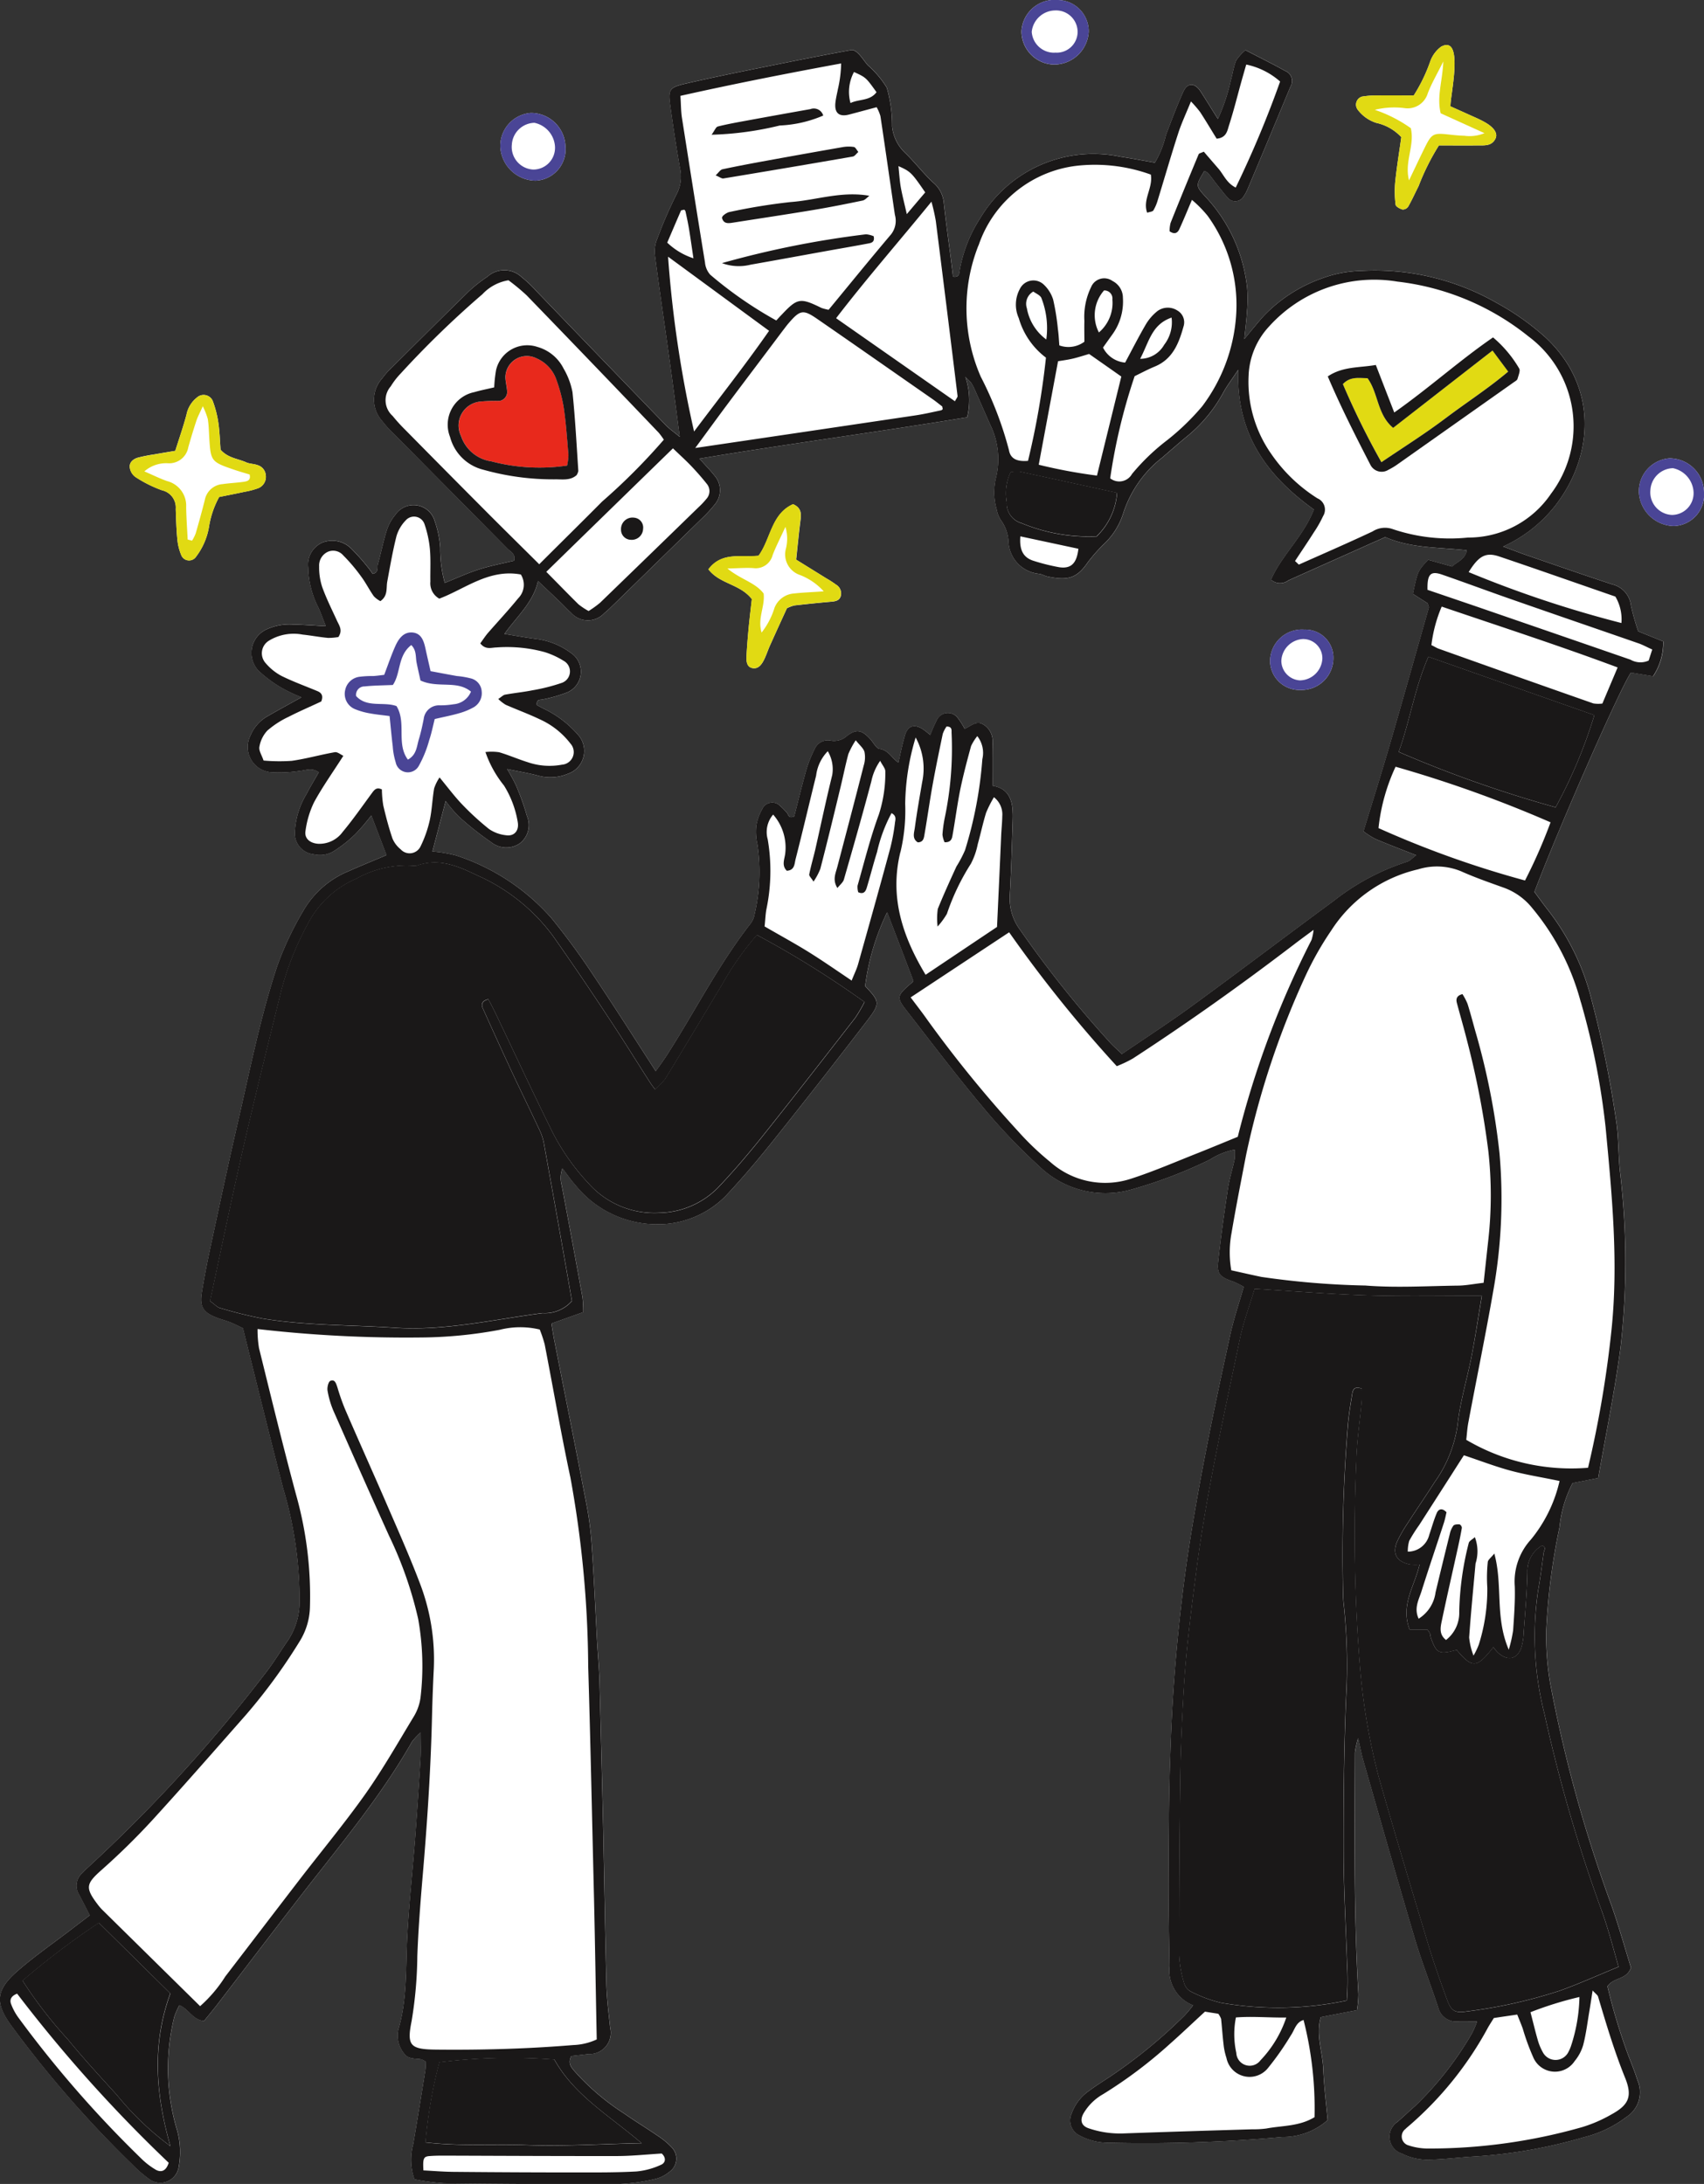 <svg xmlns="http://www.w3.org/2000/svg" width="130.492" height="167.288" viewBox="0 0 130.492 167.288">
  <rect x="0" y="0" width="130.492" height="167.288" fill="#333333" stroke="none"/>
  <g id="Grupo_17249" data-name="Grupo 17249" transform="translate(10672.957 9149.271)">
    <path id="Trazado_14574" data-name="Trazado 14574" d="M1321.5,56.563a18.434,18.434,0,0,1-.557-1.969,1.871,1.871,0,0,0-1.412-1.62c-2.2-.721-4.377-1.486-6.569-2.237-.6-.208-1.2-.446-1.806-.669a10.688,10.688,0,0,0,3.976-3.114c2.928-3.76,3.352-9.051-.7-12.871a19.457,19.457,0,0,0-3.76-2.668,18.8,18.8,0,0,0-10.419-2.46,9.2,9.2,0,0,0-2.95.565,11.442,11.442,0,0,0-4.459,2.861c-.468.513-.9,1.063-1.508,1.791.089-.877.171-1.509.208-2.148a10.847,10.847,0,0,0,.008-1.769,12.091,12.091,0,0,0-3.2-6.993c-.758-.832-.743-.847-.074-1.962a.828.828,0,0,1,.29.179c.23.267.431.565.654.839.3.372.58.758.907,1.1a.741.741,0,0,0,1.1-.089,3.367,3.367,0,0,0,.349-.617q1.661-3.935,3.292-7.877a.827.827,0,0,0-.409-1.2c-.973-.543-1.984-1.041-3.039-1.59a3.623,3.623,0,0,0-.713.795c-.2.49-.26,1.033-.416,1.546a13.979,13.979,0,0,1-.981,2.928c-.521-.817-.914-1.471-1.33-2.11-.446-.676-1-.684-1.323.037-.49,1.085-.9,2.192-1.323,3.3a7.565,7.565,0,0,1-.847,2.125c-.921-.163-1.784-.327-2.661-.461a10.088,10.088,0,0,0-10.709,4.7,10.8,10.8,0,0,0-1.568,3.938c-.045.26-.007.632-.52.55-.052-.453-.111-.921-.171-1.39-.186-1.412-.379-2.824-.535-4.243a2.27,2.27,0,0,0-.773-1.531c-.78-.714-1.434-1.583-2.2-2.326a3.218,3.218,0,0,1-.989-2.022,10.293,10.293,0,0,0-.408-2.965,7.478,7.478,0,0,0-1.447-1.714c-.307-.33-.675-1.005-1.111-1.155a.421.421,0,0,0-.211,0c-2.349.427-4.692.9-7.034,1.373-1.858.371-3.716.758-5.566,1.181-1.286.3-1.382.453-1.211,1.68q.323,2.374.735,4.749a2.918,2.918,0,0,1-.245,2.036,32.646,32.646,0,0,0-1.486,3.426,2.525,2.525,0,0,0-.186,1.189c.357,2.764.773,5.521,1.152,8.286.252,1.813.483,3.627.758,5.7-.483-.4-.8-.617-1.063-.884q-4.961-5.128-9.9-10.263a10.075,10.075,0,0,0-1.159-1.1,1.93,1.93,0,0,0-2.608-.022,11.354,11.354,0,0,0-1.4,1.1c-2.081,2.036-4.139,4.087-6.205,6.139a6.366,6.366,0,0,0-.453.55,2.437,2.437,0,0,0,0,3.27,8.531,8.531,0,0,0,.959,1.048q4.325,4.37,8.65,8.739c.223.223.624.386.49.907-.877.216-1.8.386-2.683.669s-1.731.676-2.623,1.033a9.816,9.816,0,0,1-.349-2.69,7.8,7.8,0,0,0-.431-2.073,1.682,1.682,0,0,0-2.995-.468,3.511,3.511,0,0,0-.676,1.234c-.267.847-.439,1.724-.676,2.579-.067.238.1.617-.394.728a6.377,6.377,0,0,0-.386-.528,16.3,16.3,0,0,0-1.308-1.457,2.051,2.051,0,0,0-2.17-.409,1.833,1.833,0,0,0-1.07,1.895,6.957,6.957,0,0,0,.773,3.077c.186.4.334.825.572,1.427-.958-.052-1.724-.112-2.482-.126a4.193,4.193,0,0,0-2.073.379,1.985,1.985,0,0,0-.6,3.158,9.661,9.661,0,0,0,1.85,1.36,12.088,12.088,0,0,0,1.442.676c-.989.55-1.821,1-2.631,1.471a2.987,2.987,0,0,0-1.271,1.449,1.942,1.942,0,0,0,1.5,2.817,9.892,9.892,0,0,0,2.289-.1c.453-.037.9-.275,1.434.111-.319.565-.654,1.115-.951,1.687a6.171,6.171,0,0,0-.877,2.861,1.605,1.605,0,0,0,1.442,1.732,2.01,2.01,0,0,0,1.546-.245,10.046,10.046,0,0,0,1.657-1.315,16.743,16.743,0,0,0,1.212-1.419c.416,1.085.78,2.044,1.159,3.04-1.025.438-1.954.81-2.868,1.219a7.133,7.133,0,0,0-3.367,2.824,24.315,24.315,0,0,0-2.14,4.481c-1.285,3.887-2.073,7.907-2.995,11.89-.706,3.062-1.36,6.131-2.021,9.208-.275,1.271-.535,2.556-.743,3.842-.193,1.159.1,1.59,1.234,2.007.334.119.676.208,1,.342.371.156.728.342.907.424,1.055,4.228,2.044,8.264,3.084,12.277a30.051,30.051,0,0,1,1.256,8.6,5.364,5.364,0,0,1-.877,3.017c-.58.832-1.092,1.7-1.717,2.5a116.379,116.379,0,0,1-13.666,14.96c-.134.119-.253.252-.379.379a1.283,1.283,0,0,0-.26,1.627c.275.513.535,1.033.832,1.613-.513.394-.974.743-1.442,1.1-1.368,1.048-2.787,2.029-4.08,3.158-1.694,1.464-1.769,2.482-.416,4.288a84.646,84.646,0,0,0,9.245,10.59,9.482,9.482,0,0,0,1.211,1.048,1.427,1.427,0,0,0,2.3-.966,6.259,6.259,0,0,0-.2-2.987,16.456,16.456,0,0,1-.149-8.45,5.6,5.6,0,0,1,.394-.892c.743.312,1.026,1.137,1.888,1.2.334-.416.676-.818,1-1.241,2.17-2.824,4.325-5.663,6.51-8.479,2.943-3.8,6.042-7.483,8.427-11.69a6.134,6.134,0,0,1,.647-.684c0,.862.03,1.442-.007,2.022q-.19,3.11-.423,6.22c-.193,2.482-.468,4.964-.595,7.453-.119,2.363.008,4.749-.684,7.067a2.178,2.178,0,0,0,.461,1.85c.3.424.847.349,1.308.424a1.794,1.794,0,0,1,.342.186c-.015.216-.007.446-.044.669q-.446,2.82-.921,5.625a4.593,4.593,0,0,0,.089,2.713,17.79,17.79,0,0,0,2.252.3c4.459.052,8.918.082,13.369.06a14.429,14.429,0,0,0,2.809-.386,2.649,2.649,0,0,0,1.1-.55,1.233,1.233,0,0,0,.163-1.88,6.065,6.065,0,0,0-1.092-.9c-.832-.572-1.694-1.092-2.519-1.672a18.248,18.248,0,0,1-3.79-3.218c-.267-.312-.58-.624-.282-1.2l1.315-.149a1.63,1.63,0,0,0,1.665-2.014c-.119-1.115-.26-2.23-.29-3.351-.1-3.976-.163-7.959-.245-11.935q-.134-5.618-.282-11.221c-.03-1.07-.134-2.133-.193-3.2-.126-2.371-.23-4.741-.394-7.112a25.458,25.458,0,0,0-.394-3.181c-.81-4.251-1.665-8.494-2.5-12.745-.074-.394-.134-.788-.2-1.2l2.437-.87a9.989,9.989,0,0,0-.059-1.13q-.78-4.292-1.59-8.576a2.105,2.105,0,0,1,.052-1.308c.409.535.669.929.981,1.263a8,8,0,0,0,6.205,3.017,7.28,7.28,0,0,0,5.306-2.155c1.256-1.338,2.445-2.742,3.6-4.184q3.667-4.592,7.245-9.26c1.018-1.33.966-1.456-.156-2.645a18.309,18.309,0,0,1,1.687-5.655c.662,1.731,1.33,3.47,2.007,5.254a.151.151,0,0,1-.052.082c-.082.089-.178.156-.268.238-.914.8-.958.981-.267,1.873,1.932,2.482,3.827,4.994,5.848,7.409a45.689,45.689,0,0,0,4.414,4.637,7.26,7.26,0,0,0,7.1,1.724,35.465,35.465,0,0,0,5.96-2.282,5.242,5.242,0,0,1,1.873-.751,3.992,3.992,0,0,1-.007.736c-.156.751-.4,1.494-.513,2.252-.282,1.873-.55,3.753-.75,5.64-.1.907.171,1.144,1.152,1.479a7.352,7.352,0,0,1,.81.4c-.364,1.263-.758,2.437-1.025,3.641-1.249,5.67-2.43,11.363-3.292,17.115a135.124,135.124,0,0,0-1.3,14.892c-.119,3.144-.126,6.294-.141,9.438-.015,2.319.044,4.637.074,6.956a2.87,2.87,0,0,0,1.806,2.995,9.528,9.528,0,0,1-.646.773,38.841,38.841,0,0,1-5.782,4.734c-.542.357-1.1.706-1.62,1.1a3.559,3.559,0,0,0-1.256,1.687,1.276,1.276,0,0,0,.6,1.672,4.577,4.577,0,0,0,2.215.557,117.459,117.459,0,0,0,13.339-.438,5.156,5.156,0,0,0,3.455-1.293c-.119-1.308-.282-2.6-.334-3.894-.052-1.33-.587-2.653-.193-3.991.944-.186,1.813-.349,2.772-.535a7.99,7.99,0,0,0,.111-1.226c-.364-6.168-.29-12.344-.267-18.512a6.449,6.449,0,0,1,.245-1.1c.186.825.268,1.278.4,1.731,1.308,4.556,2.6,9.126,3.953,13.674.528,1.761,1.2,3.47,1.776,5.217a1.411,1.411,0,0,0,1.442,1.085c.468.007.944,0,1.538,0a7.032,7.032,0,0,1-.394.907,25.057,25.057,0,0,1-4.377,5.588c-.446.386-.87.8-1.323,1.189a1.364,1.364,0,0,0,.342,2.437,4.318,4.318,0,0,0,1.865.461c1.241,0,2.482-.178,3.723-.245a38.21,38.21,0,0,0,8.39-1.486,8.835,8.835,0,0,0,3.2-1.531,2.254,2.254,0,0,0,.854-2.824c-.193-.624-.439-1.226-.676-1.836a45.82,45.82,0,0,1-1.62-5.351c.476-.713,1.471-.49,1.8-1.434-.468-1.516-.929-3.166-1.494-4.778a106.554,106.554,0,0,1-4.682-16.958,21.471,21.471,0,0,1-.312-4.073,49.061,49.061,0,0,1,1.018-7.929,9.311,9.311,0,0,1,1-3.381c.631-.119,1.256-.245,1.962-.386.595-3.4,1.278-6.718,1.717-10.062a58.2,58.2,0,0,0-.059-13.5c-.126-1.3-.089-2.623-.3-3.909a83.015,83.015,0,0,0-1.977-9.579,18.415,18.415,0,0,0-3.247-6.48c-.364-.461-.7-.936-1.018-1.368,1.9-5.023,6.592-15.665,7.394-16.8.558.1,1.122.186,1.7.282a4.607,4.607,0,0,0,.773-2.66c-.6-.245-1.2-.483-1.91-.773m-51.4-16.386a5.531,5.531,0,0,0-.134-3.106c.267.282.371.357.438.453a3.548,3.548,0,0,1,.253.468c.409.921.81,1.843,1.219,2.764a5.971,5.971,0,0,1,.446,3.991,4.71,4.71,0,0,0,.037,2.467,2.308,2.308,0,0,0,.312.817,3.037,3.037,0,0,1,.595,1.627,2.583,2.583,0,0,0,2.348,2.5c.23.03.446.171.676.215,1.538.312,2.222.126,3.062-1.115a12.384,12.384,0,0,1,1.286-1.442,5.522,5.522,0,0,0,1.4-2.244,8.848,8.848,0,0,1,3-4.318c.676-.58,1.338-1.167,2.029-1.731a11.269,11.269,0,0,0,2.675-3.3c.282-.5.624-.951,1.122-1.7-.178,4.949,2.23,8.152,5.789,10.709-.788,2.044-2.46,3.493-3.285,5.373a1.043,1.043,0,0,0,1.323.06c2.163-.974,4.325-1.932,6.488-2.905.327-.141.646-.282.936-.416,2,.87,4.1.773,6.25,1.011-.119.691-.728.87-1.13,1.241-.631-.178-1.248-.349-1.828-.513-.8.855-.8.855-1.174,2.609.371.238.758.483,1.137.728.03.126.1.245.082.342-1.018,3.589-2.029,7.186-3.069,10.768-.616,2.1-1.271,4.191-1.932,6.354a6.646,6.646,0,0,0,.921.587c.981.416,1.977.795,3.114,1.241-.29.208-.468.431-.7.5a17.906,17.906,0,0,0-5.618,3c-3.634,2.668-7.223,5.4-10.865,8.056-1.724,1.256-3.515,2.415-5.351,3.671-.335-.327-.639-.58-.907-.877a83.7,83.7,0,0,1-6.881-8.62,4.027,4.027,0,0,1-.8-2.623c.111-1.9.156-3.8.223-5.7.007-.238.015-.476,0-.706-.03-1.048-.416-1.843-1.516-2.014,0-.87.007-1.687,0-2.512q0-.446-.022-.892a1.466,1.466,0,0,0-.758-1.323c-.505-.275-.884.134-1.382.356a5.144,5.144,0,0,0-.513-.81.933.933,0,0,0-1.613.126,12.535,12.535,0,0,0-.513,1.159,6.553,6.553,0,0,0-.58-.461c-.661-.4-1.137-.245-1.353.483-.2.669-.334,1.36-.505,2.088-.513-.342-.75-.951-1.434-1.048-.268-.037-.468-.476-.706-.736-.646-.713-1.077-.825-1.821-.238a1.453,1.453,0,0,1-1.286.327,1.1,1.1,0,0,0-1.167.661,9.368,9.368,0,0,0-.647,1.635c-.334,1.189-.624,2.393-.914,3.522-.476.2-.439-.171-.58-.3a6.415,6.415,0,0,0-.5-.505.839.839,0,0,0-1.36.223,3.825,3.825,0,0,0-.468,1.315,4.357,4.357,0,0,0,.089,1.419,14.128,14.128,0,0,1-.208,5.3,1.671,1.671,0,0,1-.349.8c-2.452,3.151-4.243,6.718-6.391,10.062-.253.386-.527.766-.84,1.2-1.6-2.475-3.128-4.882-4.711-7.245a54.616,54.616,0,0,0-3.255-4.452,16.543,16.543,0,0,0-7.342-4.83,10.62,10.62,0,0,0-1.791-.3c.349-1.33.654-2.5,1.011-3.864a10.621,10.621,0,0,0,1,1.182,23.616,23.616,0,0,0,2.5,1.984,1.849,1.849,0,0,0,2.177.082,1.772,1.772,0,0,0,.55-2.1,19.374,19.374,0,0,0-.832-2.333,13.743,13.743,0,0,0-.684-1.263c.922.193,1.657.312,2.378.505a3.486,3.486,0,0,0,2.266-.141,1.85,1.85,0,0,0,.729-3.047,7.972,7.972,0,0,0-2.542-1.925c-.2-.1-.394-.208-.55-.29-.059-.483.26-.386.453-.439a11.009,11.009,0,0,0,1.865-.535,1.728,1.728,0,0,0,.238-3.054,5.572,5.572,0,0,0-2.616-1.041c-.766-.1-1.516-.238-2.43-.386.988-1.375,2.214-2.43,2.571-4.05.639.609,1.2,1.13,1.754,1.665.26.245.49.52.766.751a1.713,1.713,0,0,0,2.549.052c.282-.223.528-.483.788-.728q3.311-3.232,6.629-6.473a10.77,10.77,0,0,0,1.085-1.174,1.691,1.691,0,0,0-.029-2.14c-.32-.409-.691-.78-1.174-1.33,6.941-1.159,13.718-2.044,20.488-3.166" transform="translate(-11869 -9157.479)" fill="#fff"/>
    <path id="Trazado_14575" data-name="Trazado 14575" d="M1522.214,16.828a3.676,3.676,0,0,1,1.911,1.091c-.151,1.084-.341,2.247-.465,3.417a8.068,8.068,0,0,0,.029,1.757c.017.148.327.314.531.37a.513.513,0,0,0,.432-.218c.291-.513.534-1.054.8-1.581a17.817,17.817,0,0,1,1.554-3.112c1.026,0,1.973.012,2.92,0,.521-.009,1.109.09,1.408-.512.21-.422-.122-.9-.916-1.321-.365-.2-.748-.357-1.126-.529-.476-.217-.954-.428-1.4-.629-.056-.661,1.1-5.53-.716-4.573a2.4,2.4,0,0,0-.828,1.112,12.533,12.533,0,0,1-1.27,2.626c-.974,0-1.854-.008-2.734,0a6.925,6.925,0,0,0-1.231.089.643.643,0,0,0-.323,1.006,2.872,2.872,0,0,0,1.424,1.007" transform="translate(-12089.771 -9156.685)" fill="#fff"/>
    <path id="Trazado_14576" data-name="Trazado 14576" d="M1227.507,100.946a9.653,9.653,0,0,0,2.056,1.032,1.351,1.351,0,0,1,1.052,1.435c.027.772.049,1.545.122,2.313a4.093,4.093,0,0,0,.289,1.189.645.645,0,0,0,1.146.151,5.211,5.211,0,0,0,.986-2.26,7.012,7.012,0,0,1,.783-2.314c.681-.137,1.32-.259,1.956-.4a5.982,5.982,0,0,0,1.023-.268.935.935,0,0,0,.591-1,.879.879,0,0,0-.641-.777c-.273-.1-.595-.091-.859-.21-.637-.286-1.4-.324-1.962-.968-.049-.638-.064-1.351-.168-2.05a8.139,8.139,0,0,0-.44-1.705.761.761,0,0,0-1.2-.243,2.206,2.206,0,0,0-.806,1.332c-.245.908-.555,1.8-.855,2.752-.6.1-1.116.185-1.635.278a11.747,11.747,0,0,0-1.217.241c-.358.1-.675.352-.632.75a1.065,1.065,0,0,0,.413.718" transform="translate(-11890.114 -9213.695)" fill="#fff"/>
    <path id="Trazado_14577" data-name="Trazado 14577" d="M1318.488,32.316a2.4,2.4,0,0,0,2.3-2.638,2.644,2.644,0,0,0-2.649-2.547,2.53,2.53,0,0,0-2.334,2.633,2.739,2.739,0,0,0,2.684,2.552" transform="translate(-11950.445 -9167.749)" fill="#fff"/>
    <path id="Trazado_14578" data-name="Trazado 14578" d="M1443,5.031a2.657,2.657,0,0,0,2.7-2.527A2.4,2.4,0,0,0,1443.343.09a2.544,2.544,0,0,0-2.793,2.375A2.55,2.55,0,0,0,1443,5.031" transform="translate(-12035.284 -9149.358)" fill="#fff"/>
    <path id="Trazado_14579" data-name="Trazado 14579" d="M1365.615,125.793c.875,1.14,2.423,1.116,3.328,2.284-.073.651-.167,1.41-.24,2.171-.068.706-.126,1.413-.164,2.121-.022.417-.026.925.492,1,.458.063.713-.36.893-.746.15-.322.26-.662.405-.986.434-.97.877-1.936,1.3-2.858a2.805,2.805,0,0,1,.572-.216q1.406-.161,2.816-.286c.308-.028.6-.069.725-.393a.78.78,0,0,0-.353-.917,7.273,7.273,0,0,0-.745-.482c-.743-.463-1.488-.923-2.306-1.431.111-1.035.205-2.033.332-3.027.064-.5.064-.946-.567-1.219-1.672.739-1.711,2.68-2.642,3.947-1.359.138-2.822-.317-3.84,1.041" transform="translate(-11984.323 -9231.456)" fill="#fff"/>
    <path id="Trazado_14580" data-name="Trazado 14580" d="M1502.388,155.457a2.437,2.437,0,0,0,2.518-2.4,2.147,2.147,0,0,0-2.222-2.22,2.441,2.441,0,0,0-2.626,2.466,2.252,2.252,0,0,0,2.331,2.156" transform="translate(-12075.754 -9251.879)" fill="#fff"/>
    <path id="Trazado_14581" data-name="Trazado 14581" d="M1590.685,109.824a2.53,2.53,0,0,0-2.333,2.633,2.738,2.738,0,0,0,2.683,2.552,2.4,2.4,0,0,0,2.3-2.638,2.644,2.644,0,0,0-2.649-2.547" transform="translate(-12135.8 -9223.987)" fill="#fff"/>
    <path id="Trazado_14582" data-name="Trazado 14582" d="M1212.744,477.562a22.516,22.516,0,0,1-4.095-3.916c-1.271-1.4-2.556-2.794-3.753-4.258a33.079,33.079,0,0,1-3.47-4.5,59.746,59.746,0,0,1,5.841-4.429l5.477,5.41c-1.4,3.835-1.152,7.617,0,11.689" transform="translate(-11872.661 -9462.451)" fill="#1a1818"/>
    <path id="Trazado_14583" data-name="Trazado 14583" d="M1314.424,499.37c-2.95.06-5.908.253-8.851.148-2.534-.089-5.083.1-7.7-.208a36.593,36.593,0,0,1,1.063-6.138,44.142,44.142,0,0,1,8.806-.208c1.531,2.749,4.228,4.3,6.681,6.406" transform="translate(-11938.254 -9484.483)" fill="#1a1818"/>
    <path id="Trazado_14584" data-name="Trazado 14584" d="M1445.394,114.574a5.16,5.16,0,0,1-1.568,3.337,13.433,13.433,0,0,1-5.744-1.011,1.57,1.57,0,0,1-1.137-1.627,3.762,3.762,0,0,1,.3-2.282,2.531,2.531,0,0,1,.669-.044c2.475.528,4.934,1.07,7.484,1.627" transform="translate(-12032.81 -9226.103)" fill="#1a1818"/>
    <path id="Trazado_14585" data-name="Trazado 14585" d="M1545.844,161.795a37.378,37.378,0,0,1-2.965,7.06,92.762,92.762,0,0,1-12.017-4.243c.854-2.356,1.219-4.883,2.274-7.29l12.708,4.474" transform="translate(-12096.705 -9256.29)" fill="#1a1818"/>
    <path id="Trazado_14586" data-name="Trazado 14586" d="M1511.937,360.613c-1.6.654-3.047,1.315-4.541,1.843a37.975,37.975,0,0,1-7.1,1.575c-.877.134-1.174-.037-1.486-.9-.513-1.39-1-2.787-1.434-4.206-1.3-4.31-2.6-8.621-3.827-12.953a48.8,48.8,0,0,1-1.4-8.227,126.467,126.467,0,0,1-.29-15.836c.03-1.538.275-3.077.408-4.607.03-.342.008-.684.008-.981-.513-.193-.669.044-.721.349-.133.825-.275,1.642-.341,2.475a122.09,122.09,0,0,0-.364,12.99c.007.29.029.587.067.884a44.108,44.108,0,0,1,.163,6.934c-.171,3.969-.2,7.944-.193,11.92.007,2.846.178,5.692.267,8.539a20.368,20.368,0,0,1-.022,2.779,25.58,25.58,0,0,1-9.646.171,10.3,10.3,0,0,1-2.319-.87,1.08,1.08,0,0,1-.505-.669,8.5,8.5,0,0,1-.364-2.1c0-4.57.015-9.141.082-13.711.037-2.318.141-4.63.282-6.941.186-2.958.573-5.893.951-8.836.773-5.953,2.1-11.794,3.314-17.65.275-1.323.758-2.608,1.145-3.909,2.987.179,5.87.416,8.754.505,2.831.082,5.67.022,8.65.03-.282,1.657-.5,3.166-.795,4.667-.342,1.746-.877,3.463-1.063,5.224a9.94,9.94,0,0,1-1.753,4.377c-.669,1.048-1.375,2.073-2.051,3.121a11.186,11.186,0,0,0-.8,1.382c-.431.951-.089,1.59.951,1.806a4.048,4.048,0,0,0,.743.007c-.379,1.657-1.486,3.121-.758,4.987h1.36a2.2,2.2,0,0,1,.193.29c.045.111.03.238.075.349.424,1.189.632,1.285,1.969.914,1.211,1.434,1.538,1.412,2.809-.208a4.038,4.038,0,0,0,.312.379c.728.691,1.479.587,1.813-.29a4.343,4.343,0,0,0,.2-1.211c.111-1.538.252-3.077.282-4.622a2.261,2.261,0,0,1,1.122-2.044c.364.126.156.364.126.565-.133.936-.245,1.88-.416,2.816a23.973,23.973,0,0,0,.482,9.535,117.33,117.33,0,0,0,4.363,15.019c.5,1.389.877,2.809,1.3,4.332" transform="translate(-12060.955 -9359.229)" fill="#1a1818"/>
    <path id="Trazado_14587" data-name="Trazado 14587" d="M1296.422,217.277a11.389,11.389,0,0,1-.706,1.211c-2.371,3.054-4.734,6.1-7.142,9.118-1.077,1.345-2.192,2.653-3.381,3.9a6.454,6.454,0,0,1-4.474,1.917,6.737,6.737,0,0,1-5.41-2.237,17.116,17.116,0,0,1-3-4.392c-1.419-2.876-2.764-5.782-4.146-8.672-.171-.357-.364-.713-.543-1.055-.468.1-.565.372-.431.676q1.126,2.508,2.289,5.009c.684,1.457,1.39,2.891,2.066,4.34a4.062,4.062,0,0,1,.327,1q.825,4.548,1.627,9.111c.178,1,.349,1.984.52,2.973a2.753,2.753,0,0,1-2.252.929c-3.753.49-7.491,1.375-11.311,1.122-3.374-.223-6.777-.156-10.122-.706a33.3,33.3,0,0,1-3.27-.81c-.208-.052-.379-.26-.758-.528.854-3.976,1.657-7.862,2.541-11.734.929-4.043,1.932-8.071,2.928-12.106a22.677,22.677,0,0,1,1.962-4.949,7.523,7.523,0,0,1,3.8-3.582,7.815,7.815,0,0,1,4.273-.981.826.826,0,0,0,.357-.015c1.672-.587,3.136.052,4.6.758a14.5,14.5,0,0,1,5.782,4.615c1.471,2.088,2.9,4.2,4.3,6.324,1.085,1.635,2.11,3.3,3.166,4.942.1.156.208.29.371.513a5.527,5.527,0,0,0,.781-.81q2.218-3.645,4.407-7.32a22.667,22.667,0,0,1,2.609-3.7,74.391,74.391,0,0,1,8.241,5.135" transform="translate(-11903.183 -9289.798)" fill="#1a1818"/>
    <path id="Trazado_14588" data-name="Trazado 14588" d="M1530.161,85.623c-1.546,1.308-3.225,2.386-4.808,3.582-1.553,1.174-3.2,2.207-4.9,3.359a60.14,60.14,0,0,1-2.95-5.982c.572-.609,1.234-.453,1.887-.453.84,1.152.728,2.779,1.962,3.8,2.542-1.977,5.046-3.931,7.61-5.923.424.572.773,1.04,1.2,1.613" transform="translate(-12087.621 -9206.433)" fill="#e1da13"/>
    <path id="Trazado_14589" data-name="Trazado 14589" d="M1314.325,92.894a4.8,4.8,0,0,1-.1.795,14.469,14.469,0,0,1-5.8-.319,2.893,2.893,0,0,1-2.333-1.955,1.84,1.84,0,0,1,1.516-2.631,12.793,12.793,0,0,1,1.412-.044.694.694,0,0,0,.609-.743c-.03-.357-.119-.706-.134-1.055a1.643,1.643,0,0,1,2.4-1.456,2.764,2.764,0,0,1,1.449,1.479,12.361,12.361,0,0,1,.609,2.222c.186,1.226.267,2.475.371,3.708" transform="translate(-11943.743 -9207.298)" fill="#e8291c"/>
    <path id="Trazado_14590" data-name="Trazado 14590" d="M1322.635,60a4.607,4.607,0,0,0,.773-2.66c-.6-.245-1.2-.483-1.91-.773a18.607,18.607,0,0,1-.557-1.969,1.87,1.87,0,0,0-1.412-1.62c-2.2-.721-4.377-1.486-6.569-2.237-.6-.208-1.2-.446-1.806-.669a10.688,10.688,0,0,0,3.976-3.114c2.928-3.76,3.352-9.051-.7-12.871a19.457,19.457,0,0,0-3.76-2.668,18.8,18.8,0,0,0-10.419-2.46,9.2,9.2,0,0,0-2.95.565,11.445,11.445,0,0,0-4.459,2.861c-.468.513-.9,1.063-1.509,1.791.089-.877.171-1.509.208-2.148a10.806,10.806,0,0,0,.007-1.769,12.091,12.091,0,0,0-3.2-6.993c-.758-.832-.743-.847-.074-1.962a.828.828,0,0,1,.29.179c.23.267.431.565.654.839.3.372.58.758.907,1.1a.742.742,0,0,0,1.1-.089,3.383,3.383,0,0,0,.349-.617q1.661-3.935,3.292-7.877a.827.827,0,0,0-.409-1.2c-.974-.543-1.984-1.04-3.04-1.59a3.625,3.625,0,0,0-.713.795c-.2.49-.26,1.033-.416,1.546a13.979,13.979,0,0,1-.981,2.928c-.52-.817-.914-1.471-1.33-2.11-.446-.676-1-.684-1.323.037-.49,1.085-.9,2.192-1.323,3.3a7.565,7.565,0,0,1-.847,2.125c-.921-.163-1.784-.327-2.661-.461a10.088,10.088,0,0,0-10.709,4.7,10.8,10.8,0,0,0-1.568,3.938c-.045.26-.007.632-.52.55-.052-.453-.112-.921-.171-1.389-.186-1.412-.379-2.824-.535-4.243a2.269,2.269,0,0,0-.773-1.531c-.78-.713-1.434-1.583-2.2-2.326a3.216,3.216,0,0,1-.988-2.021,10.293,10.293,0,0,0-.409-2.965,7.478,7.478,0,0,0-1.447-1.714c-.307-.33-.675-1.005-1.111-1.155a.421.421,0,0,0-.211,0c-2.349.427-4.692.9-7.034,1.373-1.858.372-3.716.758-5.566,1.182-1.286.3-1.382.453-1.211,1.679q.323,2.374.736,4.749a2.92,2.92,0,0,1-.245,2.036,32.646,32.646,0,0,0-1.486,3.426,2.525,2.525,0,0,0-.186,1.189c.357,2.764.773,5.521,1.152,8.286.253,1.813.483,3.627.758,5.7-.483-.4-.8-.617-1.062-.884q-4.961-5.128-9.9-10.263a10.1,10.1,0,0,0-1.159-1.1,1.931,1.931,0,0,0-2.609-.022,11.294,11.294,0,0,0-1.4,1.1c-2.081,2.036-4.139,4.087-6.205,6.138a6.323,6.323,0,0,0-.453.55,2.437,2.437,0,0,0,0,3.27,8.507,8.507,0,0,0,.958,1.048q4.325,4.37,8.65,8.739c.223.223.624.386.49.907-.877.216-1.8.386-2.683.669s-1.731.676-2.623,1.033a9.8,9.8,0,0,1-.349-2.69,7.8,7.8,0,0,0-.431-2.073,1.682,1.682,0,0,0-2.995-.468,3.517,3.517,0,0,0-.676,1.234c-.267.847-.438,1.724-.676,2.579-.067.238.1.617-.394.728a6.377,6.377,0,0,0-.386-.528,16.3,16.3,0,0,0-1.308-1.457,2.051,2.051,0,0,0-2.17-.409,1.833,1.833,0,0,0-1.07,1.895,6.957,6.957,0,0,0,.773,3.077c.186.4.334.825.572,1.427-.959-.052-1.724-.112-2.482-.126a4.193,4.193,0,0,0-2.073.379,1.985,1.985,0,0,0-.6,3.158,9.671,9.671,0,0,0,1.85,1.36,12.088,12.088,0,0,0,1.442.676c-.989.55-1.821,1-2.631,1.471a2.987,2.987,0,0,0-1.271,1.449,1.942,1.942,0,0,0,1.5,2.817,9.892,9.892,0,0,0,2.289-.1c.454-.037.9-.275,1.435.111-.32.565-.654,1.115-.952,1.687a6.171,6.171,0,0,0-.877,2.861,1.606,1.606,0,0,0,1.442,1.732,2.01,2.01,0,0,0,1.546-.245,10.064,10.064,0,0,0,1.657-1.315,16.81,16.81,0,0,0,1.211-1.419c.416,1.085.78,2.044,1.159,3.04-1.026.438-1.955.81-2.869,1.219a7.135,7.135,0,0,0-3.367,2.824,24.315,24.315,0,0,0-2.14,4.481c-1.285,3.887-2.073,7.907-2.995,11.89-.706,3.062-1.36,6.131-2.021,9.208-.275,1.271-.535,2.556-.743,3.842-.193,1.159.1,1.59,1.234,2.007.334.119.676.208,1,.342.371.156.728.342.907.424,1.055,4.228,2.044,8.264,3.084,12.277a30.06,30.06,0,0,1,1.256,8.6,5.368,5.368,0,0,1-.877,3.017c-.58.832-1.092,1.7-1.717,2.5a116.408,116.408,0,0,1-13.667,14.96c-.134.119-.253.252-.379.379a1.283,1.283,0,0,0-.26,1.627c.275.513.535,1.033.832,1.613-.513.394-.974.743-1.442,1.1-1.367,1.048-2.787,2.029-4.08,3.158-1.694,1.464-1.769,2.482-.416,4.288a84.646,84.646,0,0,0,9.245,10.59,9.468,9.468,0,0,0,1.212,1.048,1.426,1.426,0,0,0,2.3-.966,6.259,6.259,0,0,0-.2-2.987,16.452,16.452,0,0,1-.148-8.45,5.582,5.582,0,0,1,.394-.892c.743.312,1.025,1.137,1.887,1.2.334-.416.676-.817,1-1.241,2.17-2.824,4.325-5.663,6.51-8.479,2.943-3.8,6.042-7.483,8.427-11.689a6.076,6.076,0,0,1,.647-.684c0,.862.03,1.442-.007,2.021q-.19,3.11-.423,6.22c-.193,2.482-.468,4.964-.594,7.453-.119,2.363.007,4.749-.684,7.067a2.178,2.178,0,0,0,.461,1.85c.3.424.847.349,1.308.424a1.794,1.794,0,0,1,.342.186c-.015.216-.007.446-.044.669q-.446,2.82-.921,5.625a4.593,4.593,0,0,0,.089,2.713,17.79,17.79,0,0,0,2.252.3c4.459.052,8.918.082,13.369.06a14.434,14.434,0,0,0,2.809-.386,2.647,2.647,0,0,0,1.1-.55,1.233,1.233,0,0,0,.164-1.88,6.075,6.075,0,0,0-1.092-.9c-.832-.572-1.694-1.092-2.519-1.672a18.258,18.258,0,0,1-3.79-3.218c-.267-.312-.579-.624-.282-1.2l1.315-.149a1.63,1.63,0,0,0,1.665-2.014c-.119-1.115-.26-2.23-.29-3.351-.1-3.976-.163-7.959-.245-11.935q-.134-5.618-.282-11.221c-.03-1.07-.134-2.133-.193-3.2-.126-2.371-.23-4.741-.394-7.112a25.458,25.458,0,0,0-.394-3.181c-.81-4.251-1.665-8.494-2.5-12.745-.074-.394-.134-.788-.2-1.2l2.437-.87a9.989,9.989,0,0,0-.059-1.13q-.78-4.292-1.59-8.576a2.105,2.105,0,0,1,.052-1.308c.409.535.669.929.981,1.263a8,8,0,0,0,6.205,3.017,7.28,7.28,0,0,0,5.306-2.155c1.256-1.338,2.445-2.742,3.6-4.184q3.667-4.592,7.245-9.259c1.018-1.33.966-1.457-.156-2.646a18.3,18.3,0,0,1,1.687-5.655c.662,1.731,1.33,3.47,2.007,5.254a.151.151,0,0,1-.052.082c-.082.089-.178.156-.268.238-.914.8-.958.981-.267,1.873,1.932,2.482,3.827,4.994,5.849,7.409a45.646,45.646,0,0,0,4.414,4.637,7.26,7.26,0,0,0,7.1,1.724,35.469,35.469,0,0,0,5.96-2.282,5.237,5.237,0,0,1,1.872-.751,3.992,3.992,0,0,1-.007.736c-.156.751-.4,1.494-.513,2.252-.282,1.873-.55,3.753-.75,5.64-.1.907.171,1.145,1.152,1.479a7.382,7.382,0,0,1,.81.4c-.364,1.263-.758,2.437-1.025,3.641-1.249,5.67-2.43,11.363-3.292,17.115a135.131,135.131,0,0,0-1.3,14.892c-.119,3.144-.126,6.294-.141,9.438-.015,2.319.044,4.637.074,6.956a2.87,2.87,0,0,0,1.806,2.995,9.477,9.477,0,0,1-.646.773,38.838,38.838,0,0,1-5.782,4.734c-.543.357-1.1.706-1.62,1.1a3.558,3.558,0,0,0-1.256,1.687,1.276,1.276,0,0,0,.6,1.672,4.577,4.577,0,0,0,2.214.557,117.456,117.456,0,0,0,13.339-.438,5.157,5.157,0,0,0,3.456-1.293c-.119-1.308-.282-2.6-.335-3.894-.052-1.33-.587-2.653-.193-3.991.944-.186,1.813-.349,2.772-.535a8,8,0,0,0,.111-1.226c-.364-6.168-.29-12.344-.267-18.512a6.433,6.433,0,0,1,.245-1.1c.186.825.267,1.278.4,1.731,1.308,4.556,2.6,9.126,3.953,13.674.528,1.761,1.2,3.47,1.776,5.217a1.411,1.411,0,0,0,1.442,1.085c.468.007.944,0,1.538,0a7.079,7.079,0,0,1-.394.907,25.057,25.057,0,0,1-4.377,5.588c-.446.386-.869.8-1.323,1.189a1.363,1.363,0,0,0,.342,2.437,4.32,4.32,0,0,0,1.865.461c1.241,0,2.482-.178,3.723-.245a38.207,38.207,0,0,0,8.39-1.486,8.832,8.832,0,0,0,3.2-1.531,2.254,2.254,0,0,0,.854-2.824c-.193-.624-.438-1.226-.676-1.836a45.82,45.82,0,0,1-1.62-5.351c.476-.713,1.472-.49,1.8-1.434-.468-1.516-.929-3.166-1.494-4.778a106.555,106.555,0,0,1-4.682-16.958,21.442,21.442,0,0,1-.312-4.073,49.06,49.06,0,0,1,1.018-7.929,9.311,9.311,0,0,1,1-3.381c.631-.119,1.256-.245,1.962-.386.595-3.4,1.278-6.718,1.717-10.062a58.172,58.172,0,0,0-.059-13.5c-.126-1.3-.089-2.623-.3-3.909a82.938,82.938,0,0,0-1.977-9.579,18.415,18.415,0,0,0-3.247-6.48c-.364-.461-.7-.936-1.018-1.367,1.9-5.024,6.592-15.665,7.394-16.8.557.1,1.122.186,1.7.282m-2.891-6.1a3.435,3.435,0,0,1,.461,2.021,86.4,86.4,0,0,1-11.7-3.9c.766-1.234,1.3-1.546,2.333-1.2,2.965,1,5.916,2.044,8.91,3.077m-28.091-17.01a5.851,5.851,0,0,1,1.568-3.686,10.833,10.833,0,0,1,9.824-3.433,19.584,19.584,0,0,1,10.04,4.2,8.584,8.584,0,0,1,1.724,12.046,7.633,7.633,0,0,1-6.354,3.359,13.667,13.667,0,0,1-5.789-.654,1.758,1.758,0,0,0-1.523.186c-1.865.877-3.76,1.7-5.648,2.541-.1-.1-.193-.186-.29-.275.483-.736.981-1.464,1.449-2.207a8.761,8.761,0,0,0,.7-1.234.937.937,0,0,0-.431-1.36,12.155,12.155,0,0,1-3.559-3.433,9.6,9.6,0,0,1-1.709-6.049m-20.682-9.9a9.048,9.048,0,0,1,7.825-6.123,12.579,12.579,0,0,1,5.365.706c.171,1.055-.647,1.9-.282,2.921.186-.067.409-.074.476-.178a3.391,3.391,0,0,0,.342-.81c.52-1.694,1.011-3.4,1.561-5.1.252-.78.609-1.531.974-2.437a8.517,8.517,0,0,1,.706.817c.446.684.862,1.39,1.263,2.036.766-.067.818-.632.951-1.033.364-1.13.646-2.282.966-3.426.112-.394.223-.788.349-1.219a5.647,5.647,0,0,1,2.594,1.3,80.012,80.012,0,0,1-3.4,8.122c-.706-.349-.929-1-1.33-1.457-.379-.438-.758-.877-1.115-1.293-.2.1-.357.119-.394.2-.728,1.746-1.449,3.5-2.148,5.254a2.4,2.4,0,0,0-.075.647c.394.268.617.119.751-.178.312-.684.594-1.375.958-2.23a9.166,9.166,0,0,1,1.2,1.219,11.635,11.635,0,0,1,2.2,7.342,13.013,13.013,0,0,1-2.616,7.253,18.484,18.484,0,0,1-2.682,2.594,16.419,16.419,0,0,0-2.69,2.586,1.121,1.121,0,0,1-1.672.335,44.056,44.056,0,0,1,1.873-7.825c.476-.23,1-.513,1.538-.735,1.375-.565,1.843-1.776,2.2-3.054a1.041,1.041,0,0,0-.468-1.241,1.344,1.344,0,0,0-1.516.037,3.75,3.75,0,0,0-.922,1.07c-.535.921-1.018,1.872-1.561,2.883a2.094,2.094,0,0,1-1.694-1.152c.223-.312.453-.639.684-.959a4.3,4.3,0,0,0,.84-2.846,1.441,1.441,0,0,0-.795-1.293,1.087,1.087,0,0,0-1.642.468,5.212,5.212,0,0,0-.513,2.594c-.015.52,0,1.048,0,1.59a2.056,2.056,0,0,1-1.917.282c-.037-.439-.052-.84-.111-1.241a17.68,17.68,0,0,0-.365-2.274,2.661,2.661,0,0,0-.743-1.167,1.152,1.152,0,0,0-1.806.357,2.525,2.525,0,0,0-.082,2.237,5.783,5.783,0,0,0,2.081,3.025,61.3,61.3,0,0,1-1.375,7.907c-.758.06-1.33-.1-1.457-.817a27.226,27.226,0,0,0-2.162-5.633,13.087,13.087,0,0,1-.171-10.062m3.3,21.291a1.571,1.571,0,0,1-1.137-1.627,3.766,3.766,0,0,1,.3-2.282,2.548,2.548,0,0,1,.669-.044c2.474.528,4.934,1.07,7.483,1.627a5.158,5.158,0,0,1-1.568,3.337,13.434,13.434,0,0,1-5.745-1.011m4.347,1.954c-.126,1.115-.557,1.553-1.479,1.412a15.252,15.252,0,0,1-1.887-.468c-.892-.253-1.159-.884-1.078-1.895l4.444.951m-1.561-14.365c.409-.067.81-.119,1.2-.216s.788-.223,1.181-.342c.847.594,1.657,1.159,2.467,1.731-.617,2.512-1.234,5.024-1.865,7.587a39.948,39.948,0,0,1-4.459-.832c.513-2.75.989-5.3,1.479-7.929m-.9-1.665a3.787,3.787,0,0,1-1.486-2.386,1.078,1.078,0,0,1,.491-1.285c.186.141.483.252.609.468a6.343,6.343,0,0,1,.386,3.2m4.422-3.753a.614.614,0,0,1,.639.691,2.965,2.965,0,0,1-1.033,2.526,2.88,2.88,0,0,1,.394-3.218m2.764,5.239c.684-1.286.877-2.631,2.408-3.159a2.807,2.807,0,0,1-.565,2.081,2.122,2.122,0,0,1-1.843,1.077m-13.25,4.488a5.528,5.528,0,0,0-.134-3.106c.267.282.372.357.439.453a3.562,3.562,0,0,1,.253.468c.409.921.81,1.843,1.219,2.764a5.971,5.971,0,0,1,.446,3.991,4.71,4.71,0,0,0,.037,2.467,2.308,2.308,0,0,0,.312.817,3.037,3.037,0,0,1,.595,1.627,2.583,2.583,0,0,0,2.348,2.5c.23.03.446.171.676.215,1.538.312,2.222.126,3.062-1.115a12.451,12.451,0,0,1,1.286-1.442,5.522,5.522,0,0,0,1.4-2.244,8.848,8.848,0,0,1,3-4.318c.676-.58,1.338-1.167,2.029-1.731a11.273,11.273,0,0,0,2.675-3.3c.282-.5.624-.951,1.122-1.7-.178,4.949,2.229,8.152,5.789,10.709-.788,2.044-2.46,3.493-3.285,5.373a1.044,1.044,0,0,0,1.323.06c2.162-.974,4.325-1.932,6.488-2.905.327-.141.647-.282.936-.416,2,.87,4.1.773,6.25,1.011-.119.691-.728.87-1.13,1.241-.631-.178-1.248-.349-1.828-.513-.8.855-.8.855-1.174,2.609.371.238.758.483,1.137.728.03.126.1.245.082.342-1.018,3.589-2.029,7.186-3.069,10.768-.617,2.1-1.271,4.191-1.932,6.354a6.633,6.633,0,0,0,.922.587c.981.416,1.977.795,3.114,1.241-.29.208-.468.431-.7.5a17.91,17.91,0,0,0-5.618,3c-3.634,2.668-7.223,5.4-10.865,8.056-1.724,1.256-3.515,2.415-5.351,3.671-.334-.327-.639-.58-.907-.877a83.7,83.7,0,0,1-6.881-8.62,4.029,4.029,0,0,1-.8-2.623c.112-1.9.156-3.8.223-5.7.007-.238.015-.476,0-.706-.03-1.048-.416-1.843-1.516-2.014,0-.87.007-1.687,0-2.512q0-.446-.022-.892a1.467,1.467,0,0,0-.758-1.323c-.505-.275-.884.134-1.382.357a5.151,5.151,0,0,0-.513-.81.933.933,0,0,0-1.613.126,12.535,12.535,0,0,0-.513,1.159,6.553,6.553,0,0,0-.58-.461c-.661-.4-1.137-.245-1.352.483-.2.669-.335,1.36-.505,2.088-.513-.342-.75-.951-1.434-1.048-.267-.037-.468-.476-.706-.736-.646-.713-1.077-.825-1.821-.238a1.453,1.453,0,0,1-1.286.327,1.1,1.1,0,0,0-1.167.661,9.378,9.378,0,0,0-.647,1.635c-.334,1.189-.624,2.393-.914,3.522-.475.2-.438-.171-.58-.3a6.351,6.351,0,0,0-.5-.505.839.839,0,0,0-1.36.223,3.82,3.82,0,0,0-.468,1.315,4.356,4.356,0,0,0,.089,1.419,14.123,14.123,0,0,1-.208,5.3,1.668,1.668,0,0,1-.349.8c-2.452,3.151-4.243,6.718-6.391,10.062-.253.386-.527.766-.84,1.2-1.6-2.475-3.128-4.882-4.711-7.245a54.611,54.611,0,0,0-3.255-4.451,16.54,16.54,0,0,0-7.342-4.83,10.616,10.616,0,0,0-1.791-.3c.349-1.33.654-2.5,1.011-3.864a10.687,10.687,0,0,0,1,1.182,23.616,23.616,0,0,0,2.5,1.984,1.849,1.849,0,0,0,2.177.082,1.772,1.772,0,0,0,.55-2.1,19.414,19.414,0,0,0-.832-2.333,13.815,13.815,0,0,0-.684-1.263c.922.193,1.657.312,2.378.505a3.487,3.487,0,0,0,2.267-.141,1.85,1.85,0,0,0,.728-3.047,7.972,7.972,0,0,0-2.542-1.925c-.2-.1-.394-.208-.55-.29-.059-.483.26-.386.453-.439a10.969,10.969,0,0,0,1.865-.535,1.728,1.728,0,0,0,.238-3.054,5.575,5.575,0,0,0-2.616-1.04c-.766-.1-1.516-.238-2.43-.386.989-1.375,2.214-2.43,2.571-4.05.639.609,1.2,1.13,1.754,1.665.26.245.491.52.766.751a1.713,1.713,0,0,0,2.549.052c.282-.223.528-.483.788-.728q3.311-3.232,6.629-6.473a10.8,10.8,0,0,0,1.085-1.174,1.691,1.691,0,0,0-.03-2.14c-.32-.409-.691-.78-1.174-1.33,6.941-1.159,13.718-2.044,20.488-3.166m-20.815,2.356c.914-1.241,1.672-2.289,2.437-3.314,1.419-1.9,2.854-3.79,4.273-5.685.149-.186.282-.379.438-.557.884-1.033,1.122-1.077,2.207-.327,2.973,2.051,5.93,4.124,8.9,6.19.238.171.461.357.661.505.015.112.052.186.029.216a.24.24,0,0,1-.148.089c-.639.134-1.271.282-1.917.379-5.536.825-11.073,1.642-16.877,2.5m18.088-18.868a15.04,15.04,0,0,1,.334,1.479q.847,6.7,1.665,13.4c.015.089-.089.193-.2.409l-9.1-6.361c2.326-3.032,4.771-5.819,7.3-8.925m-.475-.713c-.476.557-.877,1.033-1.412,1.665-.186-.832-.349-1.442-.461-2.066-.089-.52-.119-1.048-.178-1.612.936.416,1.01.5,2.051,2.014m-5.455-9.222c.914.416.914.416,1.724,1.546-.505.684-1.338.513-1.992.832a3.23,3.23,0,0,1,.267-2.378M1248.15,15.55c4.08-.914,8.115-1.709,12.306-2.482a9.359,9.359,0,0,1-.245,1.962c-.067.349-.156.7-.193,1.048-.082.788.282,1.1,1.04.907.684-.179,1.36-.364,2.118-.565a3.037,3.037,0,0,1,.29.684c.379,2.512.736,5.038,1.107,7.558a1.68,1.68,0,0,1-.29,1.494c-1.605,1.895-3.173,3.827-4.786,5.782a4.151,4.151,0,0,1-.543-.141c-1.627-.8-1.843-.766-3.047.513-.126.126-.245.26-.416.446a30.419,30.419,0,0,1-5.061-3.508,1.634,1.634,0,0,1-.4-.944c-.6-3.678-1.182-7.364-1.761-11.051-.082-.52-.074-1.048-.119-1.7m.052,8.769c.163-.03.223-.06.253-.044a.261.261,0,0,1,.089.148c.1.461.2.922.275,1.39.112.691.208,1.375.327,2.177a5.215,5.215,0,0,1-2.006-1.2c.4-.936.743-1.739,1.063-2.475m-1,3.552c2.675,1.962,5.15,3.782,7.736,5.678-1.821,2.616-3.8,5.12-5.744,7.714a89.388,89.388,0,0,1-1.992-13.391m.372,14.677c.52.5.988.922,1.42,1.375.409.431.8.877,1.167,1.338a.872.872,0,0,1-.015,1.152,6.233,6.233,0,0,1-.609.647q-3.768,3.668-7.543,7.32a7.885,7.885,0,0,1-.877.632,5.38,5.38,0,0,1-.773-.513c-.8-.788-1.583-1.6-2.467-2.49,3.255-3.181,6.428-6.272,9.7-9.46m-14.365,4.778q-3.088-3.1-6.146-6.205a12.908,12.908,0,0,1-.958-1.055,1.615,1.615,0,0,1-.141-2.267,5.74,5.74,0,0,1,.758-.981,73.35,73.35,0,0,1,6.265-6.079,3.5,3.5,0,0,1,1.991-1.063,15.955,15.955,0,0,1,1.39,1.152q5.083,5.25,10.121,10.53a6.073,6.073,0,0,1,.386.528,47.314,47.314,0,0,1-4.719,4.734c-1.576,1.59-3.181,3.166-4.823,4.808-1.442-1.434-2.794-2.764-4.124-4.1m-7.825,22.539a8.247,8.247,0,0,1-.1-1.189c-.416-.2-.58.03-.766.282-.736,1-1.449,2.029-2.244,2.98a2.2,2.2,0,0,1-1.858.9c-.617-.037-1.085-.394-.981-.988a7.192,7.192,0,0,1,.654-2.192c.646-1.189,1.442-2.3,2.244-3.56-.2-.089-.453-.312-.654-.275-1.108.193-2.192.505-3.3.661a13.962,13.962,0,0,1-2.155-.022c-.141-.416-.379-.765-.319-1.055a2.387,2.387,0,0,1,.609-1.241,7.031,7.031,0,0,1,1.627-1.055c.84-.431,1.709-.8,2.5-1.174.171-.424.03-.654-.282-.788-.921-.386-1.873-.728-2.772-1.174a4.155,4.155,0,0,1-1.226-1,1.127,1.127,0,0,1,.282-1.7,3.634,3.634,0,0,1,2.571-.461c.647.067,1.293.193,1.939.253a4.3,4.3,0,0,0,.8-.067c.342-.513.074-.862-.1-1.234-.394-.862-.825-1.717-1.144-2.609a4.8,4.8,0,0,1-.23-1.568,1.153,1.153,0,0,1,.714-1.137,1.024,1.024,0,0,1,1.137.3,13.182,13.182,0,0,1,1.375,1.627c.349.468.617,1.011.959,1.494a1.9,1.9,0,0,0,.505.379c.6-.424.431-1,.528-1.509.216-1.166.416-2.333.706-3.478a2.923,2.923,0,0,1,.706-1.2.846.846,0,0,1,1.442.3,8.292,8.292,0,0,1,.409,1.895c.074.825.022,1.665.037,2.5a1.34,1.34,0,0,0,.684,1.3c1.962-.736,3.805-2.3,6.243-1.85a1.469,1.469,0,0,1-.2,1.821c-.751.922-1.561,1.791-2.341,2.683-.208.253-.386.528-.565.773.409.513.847.319,1.234.312a10.906,10.906,0,0,1,3.7.357,6.208,6.208,0,0,1,1.442.662.926.926,0,0,1-.134,1.694,14.224,14.224,0,0,1-2.229.565c-.7.141-1.4.208-2.1.335-.149.022-.275.163-.535.334a3.116,3.116,0,0,0,.572.446c.87.379,1.761.706,2.616,1.115a6.129,6.129,0,0,1,2.348,1.865.966.966,0,0,1-.654,1.605,5.129,5.129,0,0,1-2.638-.193c-.736-.23-1.442-.543-2.178-.758a4.028,4.028,0,0,0-1.048-.015,8.438,8.438,0,0,0,1.42,2.564,7.641,7.641,0,0,1,1.055,2.809c.112.647-.267,1.093-.892,1a2.836,2.836,0,0,1-1.308-.476,21.219,21.219,0,0,1-2.088-1.917c-.565-.595-1.063-1.263-1.7-2.036a3.432,3.432,0,0,0-.416.84c-.141.817-.164,1.657-.342,2.467a8.934,8.934,0,0,1-.706,1.991.925.925,0,0,1-1.516.208,2.1,2.1,0,0,1-.632-.84c-.282-.832-.505-1.687-.706-2.549m-17.427,104.523a5.7,5.7,0,0,1-1.122-.87,86.173,86.173,0,0,1-9.349-10.723,4.417,4.417,0,0,1-.595-1.085c-.1-.26-.082-.594.461-.8a109.825,109.825,0,0,0,11.608,12.953c-.2.639-.58.765-1,.528m1.13-1.8a22.549,22.549,0,0,1-4.095-3.916c-1.271-1.4-2.556-2.794-3.753-4.258a33.116,33.116,0,0,1-3.47-4.5,59.8,59.8,0,0,1,5.841-4.429l5.477,5.41c-1.4,3.835-1.152,7.617,0,11.69m37.625.565c.357.327.3.721-.067.87a5.707,5.707,0,0,1-1.865.505c-1.479.082-2.958.075-4.444.075q-4.8,0-9.6-.045c-.766-.007-1.523-.074-2.274-.111-.052-.929.007-1.07.5-1.1.468-.037.951-.03,1.419-.03,4.332.015,8.657.037,12.99.03,1.115-.007,2.229-.126,3.344-.193m-1.538-.788c-2.95.059-5.908.252-8.851.148-2.534-.089-5.083.1-7.7-.208a36.618,36.618,0,0,1,1.063-6.138,44.166,44.166,0,0,1,8.806-.208c1.531,2.75,4.228,4.3,6.681,6.406m-5.47-51.061a82.857,82.857,0,0,1,1.375,14.521c.178,5.93.3,11.868.446,17.806.082,3.552.134,7.112.208,10.783a4.643,4.643,0,0,1-1.806.431c-3.493.29-7,.386-10.5.349-1.977-.022-2.252-.3-1.872-2.177a31.849,31.849,0,0,0,.438-4.964c.074-2.014.23-4.028.4-6.042.356-4.139.632-8.286.728-12.44.03-1.182.074-2.371.134-3.552a16.273,16.273,0,0,0-1.1-6.636c-.8-2.1-1.724-4.161-2.616-6.228-1.018-2.341-2.066-4.667-3.076-7.008a16.5,16.5,0,0,1-.587-1.672c-.1-.29-.186-.654-.542-.505-.156.067-.26.513-.216.751a6.943,6.943,0,0,0,.446,1.531c1.412,3.2,2.824,6.4,4.266,9.586a29.865,29.865,0,0,1,2.229,6.369,20.532,20.532,0,0,1,.178,6.034,3.789,3.789,0,0,1-.542,1.486c-1.2,1.984-2.349,4-3.678,5.886-1.613,2.274-3.4,4.422-5.1,6.636-1.88,2.445-3.753,4.9-5.633,7.35a10.479,10.479,0,0,1-1.925,2.267l-7.528-7.417a4.5,4.5,0,0,1-.342-.409c-.951-1.263-.855-1.561.342-2.623a53.251,53.251,0,0,0,3.812-3.738c2.445-2.675,4.823-5.4,7.223-8.122a43.181,43.181,0,0,0,4.095-5.6,5.2,5.2,0,0,0,.81-2.675,28.664,28.664,0,0,0-1.07-8.62c-1-3.723-1.91-7.468-2.832-11.206a8.627,8.627,0,0,1-.111-1.457,99.392,99.392,0,0,0,12.529.647,33.88,33.88,0,0,0,6.012-.587,6.386,6.386,0,0,1,3.069-.022,9.757,9.757,0,0,1,.379,1.137c.654,3.374,1.241,6.77,1.954,10.129m21.833-35.136c-2.371,3.054-4.734,6.1-7.141,9.118-1.078,1.345-2.192,2.653-3.381,3.9a6.455,6.455,0,0,1-4.474,1.918,6.737,6.737,0,0,1-5.41-2.237,17.123,17.123,0,0,1-3-4.392c-1.42-2.876-2.765-5.782-4.147-8.672-.171-.357-.364-.713-.542-1.055-.468.1-.565.372-.431.676q1.126,2.508,2.289,5.009c.684,1.457,1.39,2.891,2.066,4.34a4.081,4.081,0,0,1,.327,1q.825,4.548,1.627,9.111c.178,1,.349,1.984.52,2.973a2.752,2.752,0,0,1-2.252.929c-3.753.491-7.491,1.375-11.311,1.122-3.374-.223-6.777-.156-10.121-.706a33.211,33.211,0,0,1-3.27-.81c-.208-.052-.379-.26-.758-.528.854-3.976,1.657-7.862,2.542-11.734.929-4.042,1.932-8.07,2.928-12.106a22.7,22.7,0,0,1,1.962-4.949,7.523,7.523,0,0,1,3.8-3.582,7.813,7.813,0,0,1,4.273-.981.821.821,0,0,0,.357-.015c1.672-.587,3.136.052,4.6.758a14.5,14.5,0,0,1,5.781,4.615c1.471,2.088,2.9,4.2,4.3,6.324,1.085,1.635,2.11,3.3,3.166,4.942.1.156.208.29.372.513a5.552,5.552,0,0,0,.78-.81q2.218-3.645,4.407-7.32a22.67,22.67,0,0,1,2.609-3.7,74.334,74.334,0,0,1,8.241,5.135,11.36,11.36,0,0,1-.706,1.211m3.032-14.922a15.282,15.282,0,0,1-.357,1.917c-.8,2.973-1.635,5.938-2.467,8.9-.112.394-.3.758-.49,1.248-1.152-.773-2.215-1.516-3.315-2.2-1.055-.654-2.148-1.248-3.352-1.947.06-.557.067-.966.149-1.367a14.315,14.315,0,0,0,.089-5.306,2.054,2.054,0,0,1,.416-1.895,3.824,3.824,0,0,1,.922,3.01c-.06.438-.282.9.126,1.293.624-.037.579-.557.676-.907.543-2.126,1.041-4.258,1.568-6.384a3.225,3.225,0,0,1,.892-1.865,2.69,2.69,0,0,1,.342,1.821c-.468,1.895-.87,3.812-1.3,5.715-.149.632-.335,1.256-.461,1.895-.03.112.148.268.327.557a4.925,4.925,0,0,0,.52-.974c.52-2.006,1.011-4.02,1.494-6.034.23-.921.409-1.85.654-2.764a6.365,6.365,0,0,1,.565-1.055c.29.372.587.6.669.892a2.105,2.105,0,0,1-.059,1.048c-.654,2.579-1.338,5.157-2.014,7.736-.126.5-.4,1,0,1.642.2-.253.438-.431.5-.662.721-2.5,1.435-5,2.1-7.513a4.186,4.186,0,0,1,.676-1.568c.164.334.4.58.394.817a10.294,10.294,0,0,1-.5,3.307c-.654,1.776-1.107,3.619-1.627,5.44a1.438,1.438,0,0,0,.052.5c.423.193.572-.074.654-.349.275-.907.505-1.828.788-2.727a11.628,11.628,0,0,1,1.107-2.98c.416.208.29.52.26.758m.424,2.229a13.766,13.766,0,0,0,.364-3.7,18.3,18.3,0,0,1,.8-5.083,4.964,4.964,0,0,1,.5,3.418c-.2,1.167-.408,2.341-.565,3.515-.052.364-.223.817.23,1.1.431-.008.468-.335.513-.609.223-1.286.4-2.579.632-3.857s.5-2.564.766-3.842a2.37,2.37,0,0,1,.29-.565c.468,0,.371.32.386.505a25.831,25.831,0,0,1-.535,6.547,9.8,9.8,0,0,0-.163,1.234,1.92,1.92,0,0,0,.163.579c.528.022.572-.319.617-.587.208-1.167.357-2.341.594-3.508.231-1.1.52-2.192.818-3.277a3.763,3.763,0,0,1,.475-.758,2.083,2.083,0,0,1,.386,1.769,31.219,31.219,0,0,1-1.323,6.963,9.217,9.217,0,0,1-.661,1.256c-.49,1.07-.981,2.148-1.427,3.247a5.282,5.282,0,0,0-.015,1.352,5.947,5.947,0,0,0,.713-.974,17.505,17.505,0,0,1,1.835-3.835,5.521,5.521,0,0,0,.527-1.5c.223-.8.394-1.613.639-2.408a8.954,8.954,0,0,1,.6-1.189,1.666,1.666,0,0,1,.639,1.457c-.007.476-.059.944-.082,1.419-.1,2.311-.208,4.622-.32,7.06-1.746,1.167-3.56,2.386-5.47,3.664-1.8-2.987-2.764-6-1.932-9.393m22.926,22.993c-1.761.691-3.5,1.456-5.306,2.036a6.324,6.324,0,0,1-6.146-1.3,21.289,21.289,0,0,1-2.445-2.333,94.2,94.2,0,0,1-6.971-8.561c-.364-.521-.765-1.033-1.271-1.709,2.608-1.724,5.024-3.322,7.543-4.987a101.573,101.573,0,0,0,8.241,10.255,9.414,9.414,0,0,0,1.234-.587c4.228-2.75,8.338-5.678,12.343-8.739.423-.327.855-.639,1.494-1.115a3.93,3.93,0,0,1-.156.773,71.137,71.137,0,0,0-5.648,15.078c-.966.394-1.939.8-2.913,1.189m8.784,73.912c-1.189.713-2.475.632-3.679.862a7.254,7.254,0,0,1-1.063.06c-3.314.1-6.629.2-9.943.32a7.436,7.436,0,0,1-2.616-.4c-.543-.186-.676-.609-.386-1.129a4.039,4.039,0,0,1,1.5-1.479,34.768,34.768,0,0,0,5.106-3.842c.884-.78,1.739-1.6,2.7-2.482.3.052.691.111,1.018.163a1.529,1.529,0,0,1,.216.394c.067.647.111,1.3.186,1.94a4.943,4.943,0,0,0,.223,1.048,1.806,1.806,0,0,0,3.2.751,21.446,21.446,0,0,0,1.724-2.467c.3-.424.386-1.011.981-1.189a27.446,27.446,0,0,1,.84,7.453m-6.02-7.647c1.286-.1,2.5.022,3.857.007a8.8,8.8,0,0,1-1.977,3.277,1.027,1.027,0,0,1-1.85-.572,6.636,6.636,0,0,1-.03-2.712m29.807,4.63c.565,1.4.29,2.059-1.018,2.779a10.755,10.755,0,0,1-2.267.989,42.664,42.664,0,0,1-11.734,1.642,4.792,4.792,0,0,1-1.561-.238.713.713,0,0,1-.238-1.263,1,1,0,0,1,.126-.119,26.691,26.691,0,0,0,6.213-7.691c.119-.2.245-.4.424-.684.631-.1,1.159-.171,1.791-.267.134.342.29.706.424,1.077a17.383,17.383,0,0,0,.788,2.163,1.806,1.806,0,0,0,3.188.32,3.411,3.411,0,0,0,.654-1.234c.208-.8.312-1.628.446-2.438.089-.512.163-1.025.275-1.731.238.26.379.349.416.468.624,2.1,1.248,4.192,2.073,6.228m-7.253-5.031a27.4,27.4,0,0,1,3.753-1.167,12.719,12.719,0,0,1-.624,3.686,2.776,2.776,0,0,1-.2.483,1.1,1.1,0,0,1-1.977.067,4.268,4.268,0,0,1-.4-.974c-.193-.669-.349-1.345-.55-2.1m5.447-7.8c.5,1.39.877,2.809,1.3,4.332-1.6.654-3.047,1.315-4.541,1.843a37.965,37.965,0,0,1-7.1,1.576c-.877.134-1.174-.037-1.486-.9-.513-1.39-1-2.787-1.434-4.206-1.3-4.31-2.6-8.62-3.827-12.953a48.815,48.815,0,0,1-1.4-8.227,126.605,126.605,0,0,1-.29-15.836c.03-1.538.275-3.077.409-4.607.03-.342.007-.684.007-.981-.513-.193-.669.044-.721.349-.134.825-.275,1.642-.342,2.475a122.124,122.124,0,0,0-.364,12.99c.007.29.03.587.067.885a44.046,44.046,0,0,1,.163,6.933c-.171,3.969-.2,7.944-.193,11.92.007,2.846.179,5.692.267,8.539a20.368,20.368,0,0,1-.022,2.779,25.575,25.575,0,0,1-9.646.171,10.3,10.3,0,0,1-2.318-.87,1.08,1.08,0,0,1-.505-.669,8.5,8.5,0,0,1-.364-2.1c0-4.57.015-9.141.082-13.711.037-2.318.141-4.63.282-6.941.186-2.958.572-5.893.951-8.836.773-5.953,2.1-11.794,3.314-17.65.275-1.323.758-2.609,1.144-3.909,2.987.179,5.871.416,8.754.505,2.831.082,5.67.022,8.65.03-.282,1.657-.505,3.166-.8,4.667-.342,1.746-.877,3.463-1.063,5.224a9.94,9.94,0,0,1-1.754,4.377c-.669,1.048-1.375,2.073-2.051,3.121a11.136,11.136,0,0,0-.8,1.382c-.431.951-.089,1.59.951,1.806a4.018,4.018,0,0,0,.743.007c-.379,1.657-1.486,3.121-.758,4.987h1.36a2.177,2.177,0,0,1,.193.29c.045.112.03.238.075.349.423,1.189.632,1.285,1.969.914,1.211,1.434,1.538,1.412,2.809-.208a4,4,0,0,0,.312.379c.729.691,1.479.587,1.813-.29a4.337,4.337,0,0,0,.2-1.211c.111-1.538.252-3.077.282-4.622a2.262,2.262,0,0,1,1.122-2.044c.364.126.156.364.126.565-.134.936-.245,1.88-.416,2.817a23.973,23.973,0,0,0,.483,9.535,117.258,117.258,0,0,0,4.362,15.019m-5.417-28.388a4.779,4.779,0,0,0-1.226,3.574c.037,1.122-.052,2.252-.126,3.374a10.794,10.794,0,0,1-.334,1.479c-1.078-2.5-.438-4.927-1.107-7.364-.253.32-.483.476-.5.647a11.439,11.439,0,0,0-.037,1.954,13.98,13.98,0,0,1-.647,4.362,5.448,5.448,0,0,1-.409.855,5.392,5.392,0,0,1-.334-1.39c.134-1.895.32-3.775.49-5.663a3.056,3.056,0,0,0-.052-2.021c-.186.171-.424.282-.468.446a22.865,22.865,0,0,0-.729,5.269,2.624,2.624,0,0,1-1.011,2.162c-.557-.431-.424-.988-.32-1.486.4-1.91.84-3.812,1.256-5.715.1-.461.2-.929.275-1.39a.321.321,0,0,0-.179-.267c-.156-.007-.386,0-.468.1a1.668,1.668,0,0,0-.275.632q-.557,2.241-1.092,4.481a2.8,2.8,0,0,1-1.293,2.014c-.379-.8.015-1.457.223-2.118.55-1.746,1.145-3.485,1.709-5.224.089-.275.141-.557.2-.81-.334-.349-.609-.253-.743.052-.23.542-.386,1.115-.579,1.679a1.686,1.686,0,0,1-1.642,1.286,2.756,2.756,0,0,1,.111-.832,12.117,12.117,0,0,1,.758-1.2l2.586-4.035c.282-.446.565-.884.84-1.315,1.249.416,2.4.862,3.589,1.182s2.4.505,3.738.788a10.863,10.863,0,0,1-2.207,4.5m3.842-41.17A56.546,56.546,0,0,1,1319,94.56c.49,5.187,1,10.4.439,15.628a83.414,83.414,0,0,1-1.784,10.448,15.831,15.831,0,0,1-9.327-2.14c.052-.416.074-.884.163-1.338.632-3.381,1.33-6.748,1.917-10.129a39.884,39.884,0,0,0,.468-10.471,54.335,54.335,0,0,0-1.865-9.408c-.193-.691-.371-1.375-.587-2.058a4.631,4.631,0,0,0-.386-.736c-.446.112-.513.372-.424.691.26.974.542,1.939.788,2.921a66.6,66.6,0,0,1,1.613,8.375,30.859,30.859,0,0,1-.007,6.926c-.111,1-.216,1.992-.349,3.2-.788.089-1.36.208-1.94.215-2.378.03-4.764.179-7.126-.007a63.351,63.351,0,0,1-7.959-.661c-.751-.156-1.486-.327-2.3-.505a8.077,8.077,0,0,1,.022-2.868c.334-1.984.728-3.961,1.107-5.938a64.633,64.633,0,0,1,4.585-13.808,24.04,24.04,0,0,1,1.932-3.4,10.787,10.787,0,0,1,6.666-4.7,4.849,4.849,0,0,1,3.3.156c1.078.483,2.2.87,3.315,1.271a4.95,4.95,0,0,1,2.118,1.538,18.748,18.748,0,0,1,3.723,7.216m-4.273-9.326a75.828,75.828,0,0,1-11.221-4.013,14.815,14.815,0,0,1,1.308-4.7,94.8,94.8,0,0,1,11.868,4.258,40.169,40.169,0,0,1-1.954,4.452m2.341-5.6a92.718,92.718,0,0,1-12.016-4.243c.854-2.356,1.219-4.883,2.274-7.29l12.708,4.474a37.388,37.388,0,0,1-2.965,7.06m3.582-7.952a2.36,2.36,0,0,1-.691-.008q-5.941-2.084-11.868-4.2c-.156-.06-.3-.156-.535-.267a10.744,10.744,0,0,1,.788-2.95c4.5,1.531,8.97,2.98,13.473,4.66-.416.988-.781,1.843-1.167,2.764M1309.5,54.8c-1.39-.476-2.787-.951-4.139-1.412-.029-1.2.23-1.471,1.115-1.166,1.843.639,3.671,1.323,5.514,1.962,3.188,1.115,6.376,2.207,9.564,3.314.327.119.631.29,1.018.461-.111.335-.193.6-.275.847a1.525,1.525,0,0,1-1.39-.067q-5.7-1.973-11.407-3.938" transform="translate(-11869 -9157.479)" fill="#1a1818"/>
    <path id="Trazado_14591" data-name="Trazado 14591" d="M1524.125,17.919a3.676,3.676,0,0,0-1.911-1.092,2.872,2.872,0,0,1-1.424-1.007.643.643,0,0,1,.323-1.006,6.926,6.926,0,0,1,1.231-.088c.879-.012,1.76,0,2.734,0a12.525,12.525,0,0,0,1.27-2.626,2.4,2.4,0,0,1,.828-1.112c1.817-.958.659,3.911.716,4.572.449.2.927.412,1.4.629.378.172.761.333,1.126.529.793.426,1.125.9.916,1.321-.3.6-.886.5-1.408.512-.947.016-1.895,0-2.92,0a17.825,17.825,0,0,0-1.554,3.112c-.267.528-.51,1.068-.8,1.581a.514.514,0,0,1-.432.218c-.2-.057-.514-.222-.531-.37a8.065,8.065,0,0,1-.029-1.756c.124-1.17.314-2.333.465-3.417m.59,3.315c.468-.976.839-1.769,1.227-2.554.506-1.022.651-1.091,1.784-.966.412.046.826.092,1.24.1a2.944,2.944,0,0,0,1.529-.2l-3.354-1.523c-.31-1.3.14-2.455.2-3.967-.5,1.006-.91,1.7-1.191,2.446a1.61,1.61,0,0,1-1.784,1.125,6.178,6.178,0,0,0-2.27.132,10.483,10.483,0,0,1,2.759,1.407c.312,1.366-.509,2.543-.138,4" transform="translate(-12089.771 -9156.685)" fill="#e1da13"/>
    <path id="Trazado_14592" data-name="Trazado 14592" d="M1230.578,98.959c.3-.953.61-1.844.855-2.752a2.206,2.206,0,0,1,.806-1.332.761.761,0,0,1,1.2.243,8.139,8.139,0,0,1,.44,1.705c.1.7.12,1.412.168,2.05.567.645,1.325.683,1.963.969.264.119.585.105.859.21a.88.88,0,0,1,.641.777.935.935,0,0,1-.591,1,5.977,5.977,0,0,1-1.023.268c-.635.136-1.274.259-1.956.4a7.018,7.018,0,0,0-.783,2.314,5.211,5.211,0,0,1-.986,2.26.645.645,0,0,1-1.146-.151,4.1,4.1,0,0,1-.289-1.189c-.073-.768-.1-1.541-.122-2.313a1.351,1.351,0,0,0-1.052-1.435,9.653,9.653,0,0,1-2.056-1.032,1.065,1.065,0,0,1-.413-.718c-.043-.4.274-.647.632-.75a11.747,11.747,0,0,1,1.217-.241c.519-.092,1.039-.177,1.635-.278m.951,6.787.338.087a3.271,3.271,0,0,0,.277-.553c.246-.854.484-1.709.7-2.571a1.5,1.5,0,0,1,1.364-1.208c.528-.075,1.064-.1,1.591-.173.275-.04.59-.1.474-.563-.377-.115-.772-.225-1.159-.357-1.794-.612-1.82-.649-1.932-2.476-.029-.473-.036-.951-.111-1.418a5.594,5.594,0,0,0-.383-.977c-.216.484-.381.785-.488,1.1-.224.674-.427,1.355-.622,2.039a1.486,1.486,0,0,1-1.523,1.23,2.526,2.526,0,0,0-1.841.621c.674.29,1.2.556,1.747.744a1.944,1.944,0,0,1,1.453,1.99c.013.827.075,1.653.115,2.48" transform="translate(-11890.114 -9213.695)" fill="#e1da13"/>
    <path id="Trazado_14593" data-name="Trazado 14593" d="M1318.138,27.131a2.644,2.644,0,0,1,2.649,2.547,2.4,2.4,0,0,1-2.3,2.638,2.739,2.739,0,0,1-2.684-2.552,2.53,2.53,0,0,1,2.334-2.633m1.855,2.632a1.983,1.983,0,0,0-1.579-1.878,1.777,1.777,0,0,0-1.728,1.668,1.732,1.732,0,0,0,1.645,1.913,1.664,1.664,0,0,0,1.661-1.7" transform="translate(-11950.445 -9167.749)" fill="#4a4596"/>
    <path id="Trazado_14594" data-name="Trazado 14594" d="M1445.7,2.5a2.657,2.657,0,0,1-2.7,2.527,2.55,2.55,0,0,1-2.445-2.565,2.544,2.544,0,0,1,2.793-2.376A2.4,2.4,0,0,1,1445.7,2.5m-2.582,1.616a1.6,1.6,0,0,0,1.732-1.6,1.648,1.648,0,0,0-1.73-1.63,1.826,1.826,0,0,0-1.783,1.636,1.711,1.711,0,0,0,1.781,1.6" transform="translate(-12035.284 -9149.357)" fill="#4a4596"/>
    <path id="Trazado_14595" data-name="Trazado 14595" d="M1371.624,128.776c-.419.923-.861,1.889-1.3,2.858-.145.324-.256.664-.405.986-.18.386-.434.809-.893.746-.518-.072-.514-.58-.492-1,.038-.708.1-1.415.164-2.121.073-.761.167-1.52.24-2.171-.905-1.168-2.453-1.143-3.328-2.284,1.017-1.359,2.48-.9,3.839-1.041.931-1.267.97-3.208,2.642-3.947.631.273.631.717.567,1.219-.127.994-.22,1.992-.332,3.027.819.507,1.563.968,2.306,1.431a7.278,7.278,0,0,1,.745.482.78.78,0,0,1,.353.917c-.122.324-.417.366-.725.393q-1.41.126-2.816.286a2.794,2.794,0,0,0-.572.215m2.83-1.291a4.786,4.786,0,0,0-1.817-1.25,1.663,1.663,0,0,1-1.086-1.988,3.149,3.149,0,0,0-.03-1.7c-.408.891-.733,1.515-.982,2.168a1.336,1.336,0,0,1-1.481.99c-.567-.038-1.14.014-1.981.031,1.03.848,2.148,1.074,2.776,1.92.114,1-.487,1.9-.157,2.987a5.847,5.847,0,0,0,.991-1.9,1.732,1.732,0,0,1,1.488-1.093c.7-.078,1.409-.1,2.279-.164" transform="translate(-11984.323 -9231.457)" fill="#e1da13"/>
    <path id="Trazado_14596" data-name="Trazado 14596" d="M1502.388,155.457a2.252,2.252,0,0,1-2.331-2.156,2.441,2.441,0,0,1,2.627-2.466,2.147,2.147,0,0,1,2.222,2.22,2.437,2.437,0,0,1-2.518,2.4m.246-3.9a1.751,1.751,0,0,0-1.713,1.669,1.509,1.509,0,0,0,1.432,1.5,1.754,1.754,0,0,0,1.71-1.681,1.469,1.469,0,0,0-1.43-1.484" transform="translate(-12075.754 -9251.879)" fill="#4a4596"/>
    <path id="Trazado_14597" data-name="Trazado 14597" d="M1528.536,83.252a9.162,9.162,0,0,0-2-2.378c-2.564,1.761-4.882,3.864-7.565,5.752-.5-1.285-.944-2.43-1.412-3.641-1.278.223-2.527.1-3.679.877,1,2.348,2.126,4.563,3.263,6.77a.965.965,0,0,0,1.375.386,5.284,5.284,0,0,0,.758-.461l8.873-6.265c.1-.067.23-.141.26-.238.074-.267.238-.654.126-.8m-5.648,3.82c-1.553,1.174-3.2,2.207-4.9,3.359a60.19,60.19,0,0,1-2.95-5.982c.572-.609,1.234-.453,1.887-.453.84,1.152.729,2.779,1.962,3.805,2.542-1.977,5.046-3.931,7.61-5.923.424.572.773,1.04,1.2,1.613-1.546,1.308-3.225,2.385-4.808,3.582" transform="translate(-12085.156 -9204.3)" fill="#1a1818"/>
    <path id="Trazado_14598" data-name="Trazado 14598" d="M1281.592,154.757c.3-.787.542-1.508.851-2.2.248-.555.629-1.094,1.307-1.039.711.058.884.688,1.013,1.287.112.519.234,1.036.378,1.675.641.119,1.324.25,2.009.372a6.478,6.478,0,0,1,1.042.174,1.094,1.094,0,0,1,.864,1.006,1.247,1.247,0,0,1-.6,1.206,5.078,5.078,0,0,1-1.142.469c-.564.164-1.144.274-1.855.44-.131.514-.242,1.085-.426,1.632a8.785,8.785,0,0,1-.79,1.95.953.953,0,0,1-1.775-.275,5.275,5.275,0,0,1-.223-1.208c-.091-.753-.159-1.51-.243-2.327-.558-.075-1.02-.115-1.472-.2a5.371,5.371,0,0,1-1.186-.333,1.263,1.263,0,0,1-.742-1.457,1.282,1.282,0,0,1,1.1-1.019,7.345,7.345,0,0,1,1.063-.056c.287-.02.573-.063.83-.093m2.773.432c-.1-.467-.21-.923-.3-1.383-.083-.431.007-.922-.405-1.33-1.057.818-.786,2.145-1.41,3.058-.747.034-1.459.035-2.162.111a.641.641,0,0,0-.651.738c.838.92,2.1.407,3.092.768.782,1.277-.039,2.867.87,4.1.676-.366.675-1.012.842-1.558.155-.506.266-1.028.37-1.548a1.179,1.179,0,0,1,1.23-1.052,6.2,6.2,0,0,0,1.062-.082,1.575,1.575,0,0,0,1.33-.967c-1.088-.9-2.524-.232-3.87-.854" transform="translate(-11925.125 -9252.341)" fill="#4a4596"/>
    <path id="Trazado_14599" data-name="Trazado 14599" d="M1380.145,46.731c-.171.126-.327.326-.517.365-1.27.265-2.543.518-3.822.731-2.035.339-4.076.643-6.114.964-.367.058-.72.1-.839-.382.028-.051.044-.117.086-.147a1.248,1.248,0,0,1,.436-.275,45.548,45.548,0,0,1,4.717-.774c1.99-.141,3.9-.859,6.054-.481" transform="translate(-11986.524 -9181.006)" fill="#1a1818"/>
    <path id="Trazado_14600" data-name="Trazado 14600" d="M1368.869,58.393a72.664,72.664,0,0,1,11.03-2.207,1.922,1.922,0,0,1,.584.147c.1.43-.155.507-.369.548-1.041.2-2.088.377-3.132.565-1.972.355-3.942.72-5.916,1.066a3.7,3.7,0,0,1-2.2-.119" transform="translate(-11986.536 -9187.51)" fill="#1a1818"/>
    <path id="Trazado_14601" data-name="Trazado 14601" d="M1367.354,37.385c.221-.2.352-.428.523-.464,1.15-.247,2.306-.461,3.463-.672q2.862-.523,5.728-1.023a2.644,2.644,0,0,1,.872-.013c.124.021.216.235.34.383-.16.138-.275.325-.419.35q-4.952.86-9.911,1.678c-.138.023-.3-.116-.6-.238" transform="translate(-11985.506 -9173.226)" fill="#1a1818"/>
    <path id="Trazado_14602" data-name="Trazado 14602" d="M1374.927,26.638a9.422,9.422,0,0,1-3.33.762,24.659,24.659,0,0,1-5.218.706c.238-.326.328-.592.477-.63.738-.186,1.49-.319,2.24-.457q2.424-.446,4.851-.875a.748.748,0,0,1,.981.493" transform="translate(-11984.843 -9167.057)" fill="#1a1818"/>
    <path id="Trazado_14603" data-name="Trazado 14603" d="M1312.814,86.371a5.664,5.664,0,0,0-.684-1.821,3.218,3.218,0,0,0-2.006-1.657,2.45,2.45,0,0,0-3.166,1.784,10.332,10.332,0,0,0-.141,1.315c-.6.141-1.063.23-1.516.364a2.543,2.543,0,0,0-1.865,3.433,3.507,3.507,0,0,0,2.549,2.512,19.73,19.73,0,0,0,5.44.736c.58-.015,1.2.119,1.7-.32a.975.975,0,0,0,.134-.32c-.134-2.014-.238-4.02-.446-6.027m-.409,5.611a14.468,14.468,0,0,1-5.8-.32,2.892,2.892,0,0,1-2.333-1.954,1.84,1.84,0,0,1,1.516-2.631,12.718,12.718,0,0,1,1.412-.045.694.694,0,0,0,.609-.743c-.03-.357-.119-.706-.134-1.055a1.643,1.643,0,0,1,2.4-1.457,2.763,2.763,0,0,1,1.449,1.479,12.328,12.328,0,0,1,.609,2.222c.186,1.226.267,2.475.371,3.708a4.769,4.769,0,0,1-.1.795" transform="translate(-11941.928 -9205.591)" fill="#1a1818"/>
    <path id="Trazado_14604" data-name="Trazado 14604" d="M1345.465,125.721a.769.769,0,0,1-.768-.775.882.882,0,0,1,1.012-.919.756.756,0,0,1,.679.855.868.868,0,0,1-.923.84" transform="translate(-11970.097 -9233.644)" fill="#1a1818"/>
    <path id="Trazado_14605" data-name="Trazado 14605" d="M1590.684,109.824a2.643,2.643,0,0,1,2.649,2.547,2.4,2.4,0,0,1-2.3,2.638,2.739,2.739,0,0,1-2.684-2.552,2.53,2.53,0,0,1,2.334-2.633m1.855,2.632a1.982,1.982,0,0,0-1.579-1.878,1.777,1.777,0,0,0-1.728,1.668,1.732,1.732,0,0,0,1.645,1.913,1.664,1.664,0,0,0,1.661-1.7" transform="translate(-12135.8 -9223.987)" fill="#4a4596"/>
  </g>
</svg>
